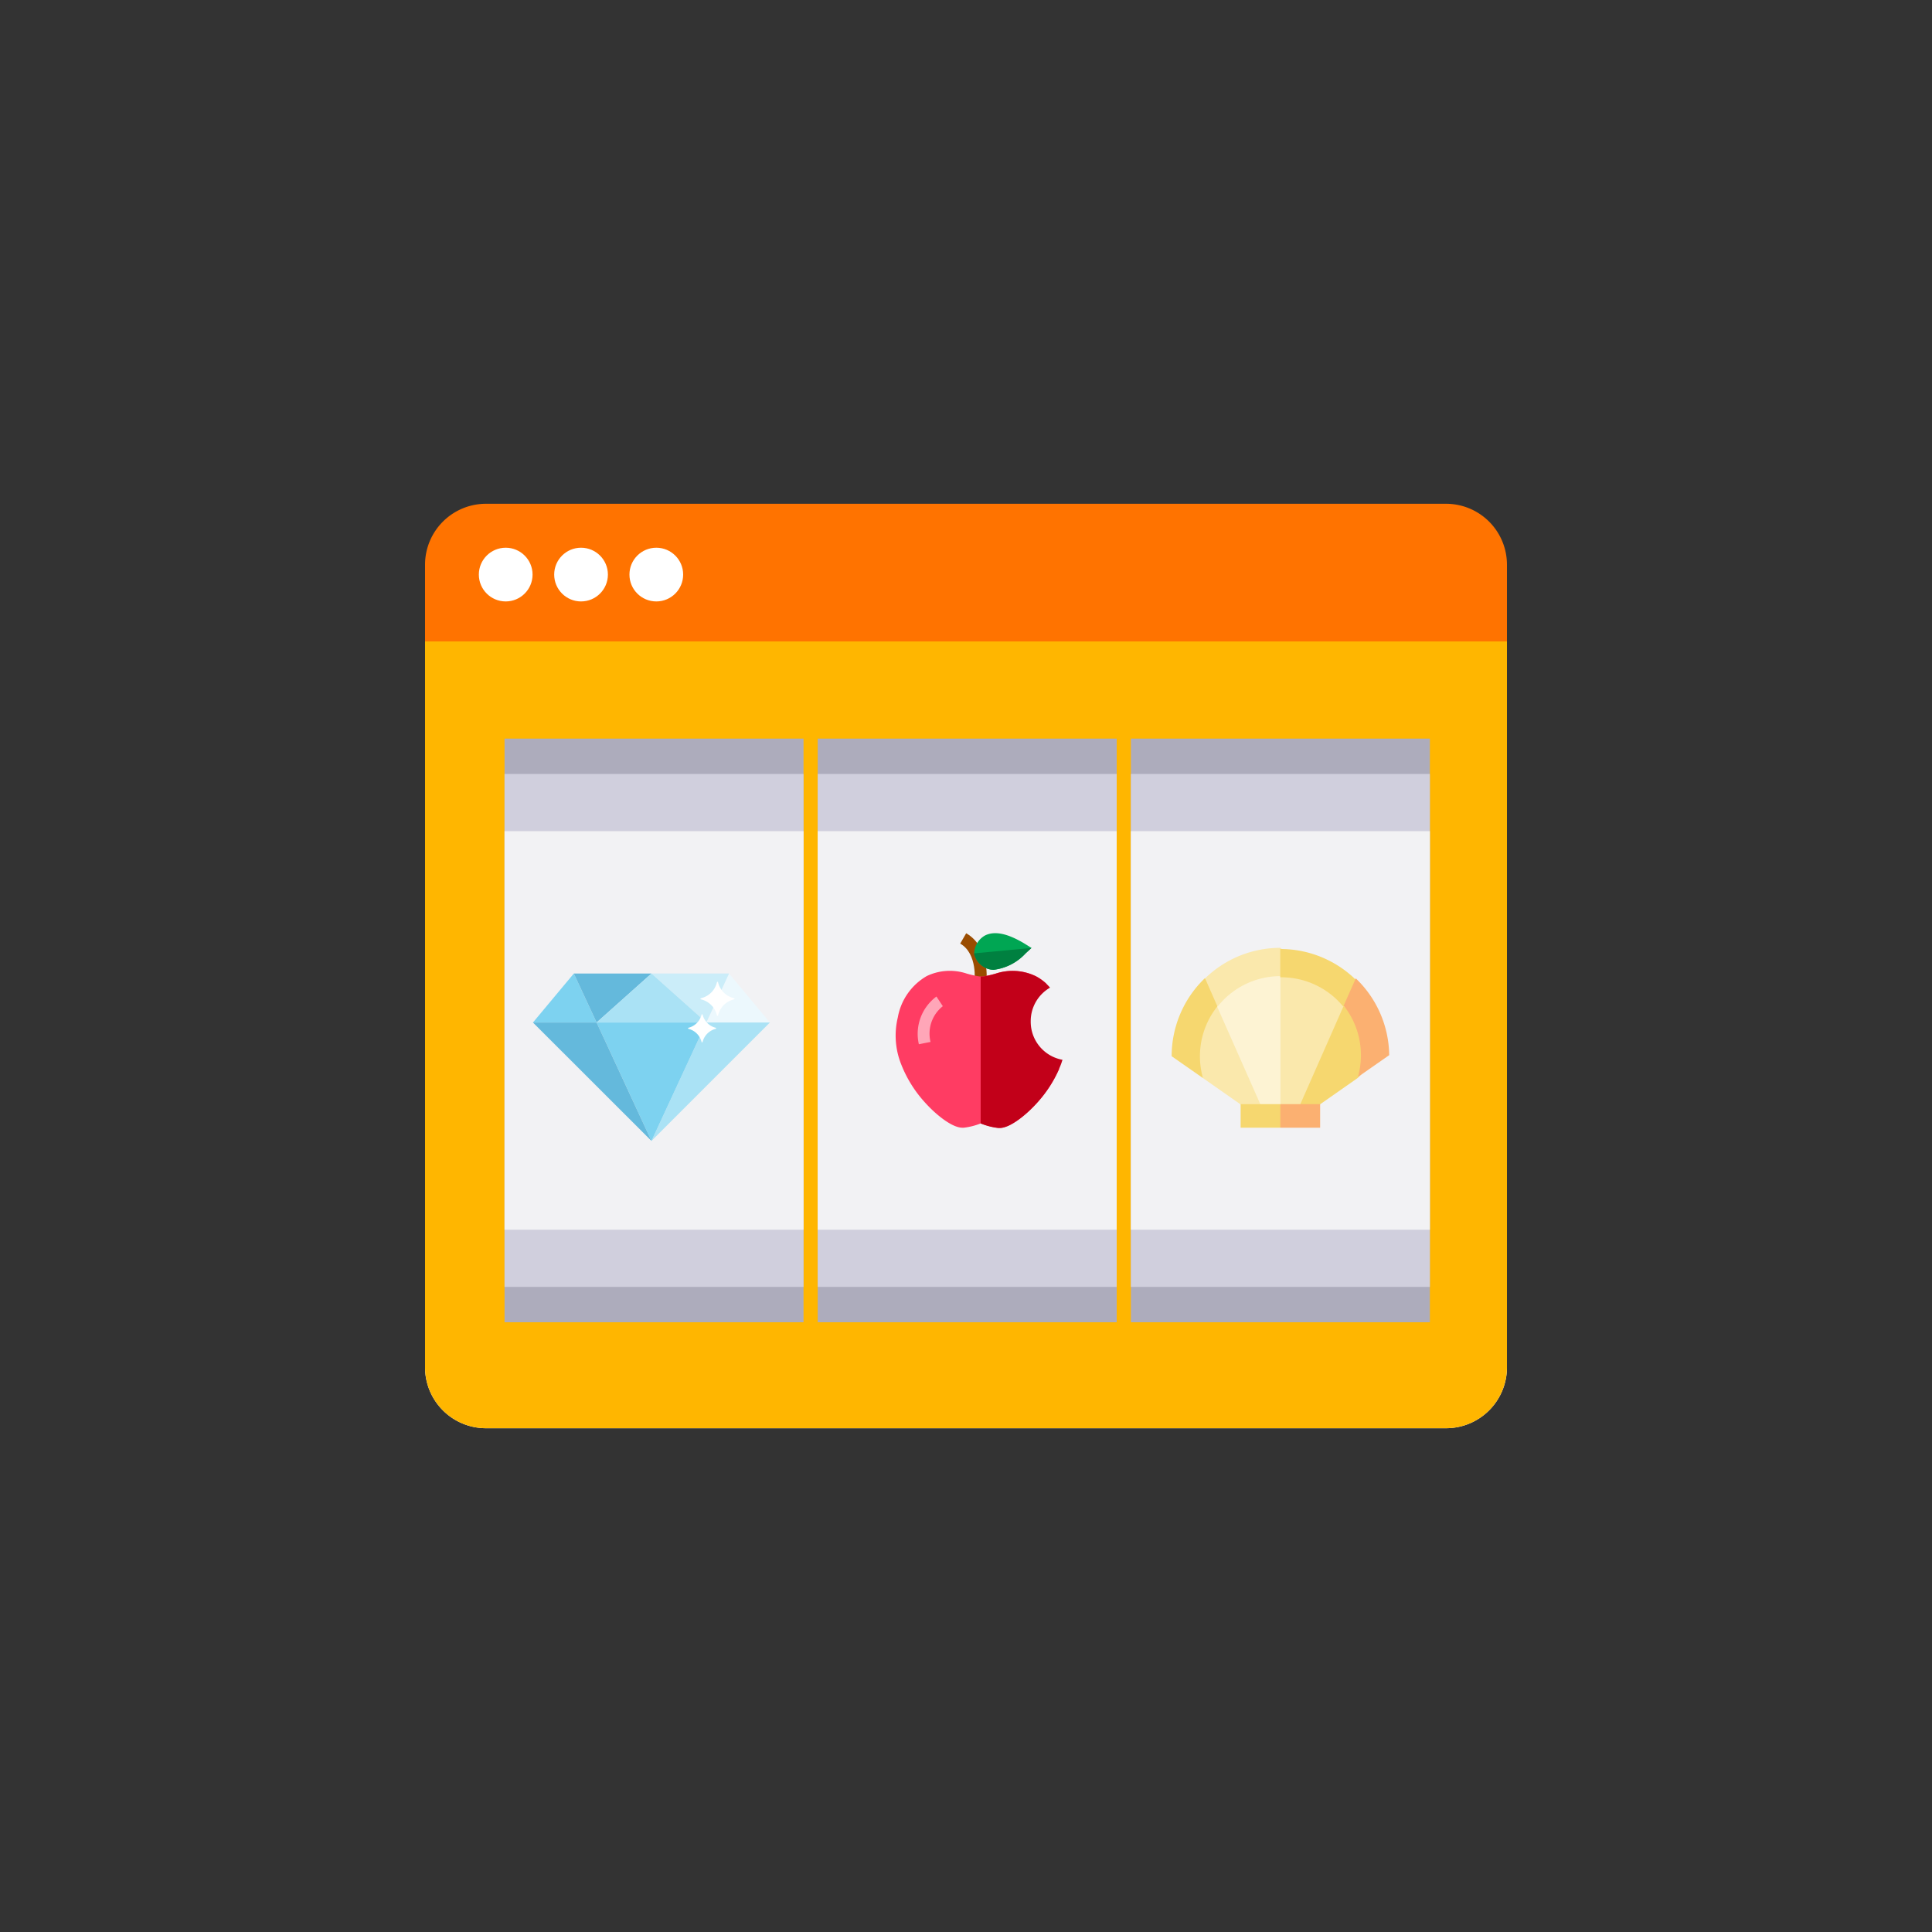 <svg id="Layer_2" data-name="Layer 2" xmlns="http://www.w3.org/2000/svg" viewBox="0 0 200 200"><rect x="0" y="0" width="200" height="200" fill="#333333" stroke="none"/><defs><style>.cls-1{fill:#ff7300;}.cls-2{fill:#fff;}.cls-3{fill:#ffb600;}.cls-4{fill:#adacbc;}.cls-5{fill:#d0cfdd;}.cls-6{fill:#f2f2f4;}.cls-7{fill:#9a4c00;}.cls-8{fill:#ff3c63;}.cls-9{fill:#ffa6b8;}.cls-10{fill:#00a653;}.cls-11{fill:#008040;}.cls-12{fill:#c20019;}.cls-13{fill:#fdf3d3;}.cls-14{fill:#fae8ac;}.cls-15{fill:#f6d76f;}.cls-16{fill:#fbb071;}.cls-17{fill:#ecf8fd;}.cls-18{fill:#cbedf9;}.cls-19{fill:#aae2f5;}.cls-20{fill:#7dd2f0;}.cls-21{fill:#64b9dc;}</style></defs><title>new-slots</title><path class="cls-1" d="M149.69,52.15H50.31A6.31,6.31,0,0,0,44,58.45V66.4H156V58.46A6.31,6.31,0,0,0,149.69,52.15Z"/><path class="cls-2" d="M44,66.4v75.14a6.31,6.31,0,0,0,6.31,6.31h99.38a6.31,6.31,0,0,0,6.31-6.31V66.4Z"/><path class="cls-3" d="M156,66.4v75.14a6.31,6.31,0,0,1-6.31,6.31H50.31A6.31,6.31,0,0,1,44,141.55V66.4Z"/><circle class="cls-2" cx="52.35" cy="59.48" r="2.78"/><circle class="cls-2" cx="60.15" cy="59.48" r="2.78"/><circle class="cls-2" cx="67.94" cy="59.48" r="2.78"/><rect class="cls-4" x="52.23" y="76.46" width="30.95" height="60.42"/><rect class="cls-5" x="52.23" y="80.12" width="30.95" height="53.1"/><rect class="cls-6" x="52.23" y="86.04" width="30.95" height="41.26"/><rect class="cls-4" x="84.65" y="76.46" width="30.95" height="60.42"/><rect class="cls-5" x="84.65" y="80.12" width="30.95" height="53.1"/><rect class="cls-6" x="84.65" y="86.04" width="30.95" height="41.26"/><path class="cls-7" d="M102.1,101.77l-1.22-.16s.35-2.88-1.48-3.93l.62-1.07C102.56,98.08,102.12,101.62,102.1,101.77Z"/><path class="cls-8" d="M108.35,101.86a4.85,4.85,0,0,0-1.14-.82,5.53,5.53,0,0,0-4.12-.26,10,10,0,0,1-1.34.3h-.35a10,10,0,0,1-1.34-.3,5.53,5.53,0,0,0-4.12.26,6.19,6.19,0,0,0-3,4.29,8,8,0,0,0,.36,4.87,12.72,12.72,0,0,0,2.4,3.87c1.17,1.32,2.86,2.67,3.92,2.67h.15a6.89,6.89,0,0,0,1.77-.45l0,0a6.77,6.77,0,0,0,1.82.47h.15c1.06,0,2.75-1.35,3.92-2.67a13,13,0,0,0,2.23-3.46C104.94,110.19,104.5,103.47,108.35,101.86Z"/><path class="cls-9" d="M95.12,108.1a4.81,4.81,0,0,1,1.82-4.94l.66,1h0a3.61,3.61,0,0,0-1.27,3.7Z"/><path class="cls-10" d="M106.78,98.13l-.61.56a5.36,5.36,0,0,1-3.29,1.7,2.08,2.08,0,0,1-.6-.09,2.21,2.21,0,0,1-1.43-1.51l0-.1v-.1a2.21,2.21,0,0,1,1.12-1.75c1-.5,2.35-.21,4.12.86Z"/><path class="cls-11" d="M106.78,98.13l-.61.56a5.36,5.36,0,0,1-3.29,1.7,2.08,2.08,0,0,1-.6-.09,2.21,2.21,0,0,1-1.43-1.51l0-.1Z"/><path class="cls-12" d="M106.7,105.72a4,4,0,0,1,2-3.48,4.92,4.92,0,0,0-1.5-1.19,5.53,5.53,0,0,0-4.12-.26,10,10,0,0,1-1.34.3h-.22v15.21l0,0a6.77,6.77,0,0,0,1.82.47h.15c1.06,0,2.75-1.35,3.92-2.67a12.72,12.72,0,0,0,2.4-3.87c.07-.17.12-.35.18-.52A4,4,0,0,1,106.7,105.72Z"/><rect class="cls-4" x="117.07" y="76.46" width="30.95" height="60.42"/><rect class="cls-5" x="117.07" y="80.12" width="30.95" height="53.1"/><rect class="cls-6" x="117.07" y="86.04" width="30.95" height="41.26"/><path class="cls-13" d="M123.3,105.86,130.58,116l3,0,.23-16.84A10.83,10.83,0,0,0,123.3,105.86Z"/><path class="cls-14" d="M132.55,99.36v16.42h1.93l7.54-9.4A11.2,11.2,0,0,0,132.55,99.36Z"/><path class="cls-14" d="M126,104.21c-1.67-.17-2.68.8-3.29,2.33-.29.73-.29,2.63,1.83,5.07l3.86,2.7,1.07,1.4,1-1.4Z"/><path class="cls-15" d="M139.06,104.21l-4.45,10.09,1,1.37,1.07-1.37,3.86-2.7a5.75,5.75,0,0,0,1.79-3.8A3.83,3.83,0,0,0,139.06,104.21Z"/><path class="cls-15" d="M126,104.21l.83-2.68-2.12-.25a11.18,11.18,0,0,0-3.42,8.06l3.24,2.26a8.28,8.28,0,0,1,1.47-7.39Z"/><path class="cls-14" d="M132.55,101.05l1.9-1.31-1.9-1.62a11.17,11.17,0,0,0-7.8,3.16l1.29,2.93A8.28,8.28,0,0,1,132.55,101.05Z"/><path class="cls-15" d="M139.06,104.21h0v0l0,0v0l2.27.19-1-3a11.17,11.17,0,0,0-7.8-3.16v2.93A8.28,8.28,0,0,1,139.06,104.21Z"/><path class="cls-16" d="M140.35,101.28l-1.25,2.82v0l0,0v0h0a8.28,8.28,0,0,1,1.47,7.39l3.24-2.26A11.18,11.18,0,0,0,140.35,101.28Z"/><polygon class="cls-16" points="132.55 114.3 131 115.64 132.55 116.74 136.66 116.74 136.66 114.3 132.55 114.3"/><rect class="cls-15" x="128.43" y="114.3" width="4.11" height="2.44"/><polygon class="cls-17" points="75.47 100.78 79.7 105.85 73.12 105.85 75.47 100.78"/><polygon class="cls-18" points="67.44 100.78 73.12 105.85 75.47 100.78 67.44 100.78"/><polygon class="cls-19" points="79.7 105.85 67.44 118.11 73.12 105.85 79.7 105.85"/><polygon class="cls-20" points="59.4 100.78 55.17 105.85 61.76 105.85 59.4 100.78"/><polygon class="cls-21" points="67.44 100.78 61.76 105.85 59.4 100.78 67.44 100.78"/><polygon class="cls-19" points="67.44 100.78 61.76 105.85 73.12 105.85 67.44 100.78"/><polygon class="cls-20" points="61.76 105.85 67.44 118.11 73.12 105.85 61.76 105.85"/><polygon class="cls-21" points="55.17 105.85 67.44 118.11 61.76 105.85 55.17 105.85"/><path class="cls-2" d="M76,103.34a2.22,2.22,0,0,1-1.67-1.67.06.06,0,0,0-.11,0,2.22,2.22,0,0,1-1.67,1.67.06.06,0,0,0,0,.11,2.22,2.22,0,0,1,1.67,1.67.06.06,0,0,0,.11,0A2.22,2.22,0,0,1,76,103.45.06.06,0,0,0,76,103.34Z"/><path class="cls-2" d="M74.07,106.39a1.86,1.86,0,0,1-1.33-1.33.06.06,0,0,0-.12,0,1.86,1.86,0,0,1-1.33,1.33.06.06,0,0,0,0,.12,1.86,1.86,0,0,1,1.33,1.33.06.06,0,0,0,.12,0,1.86,1.86,0,0,1,1.33-1.33A.06.06,0,0,0,74.07,106.39Z"/></svg>